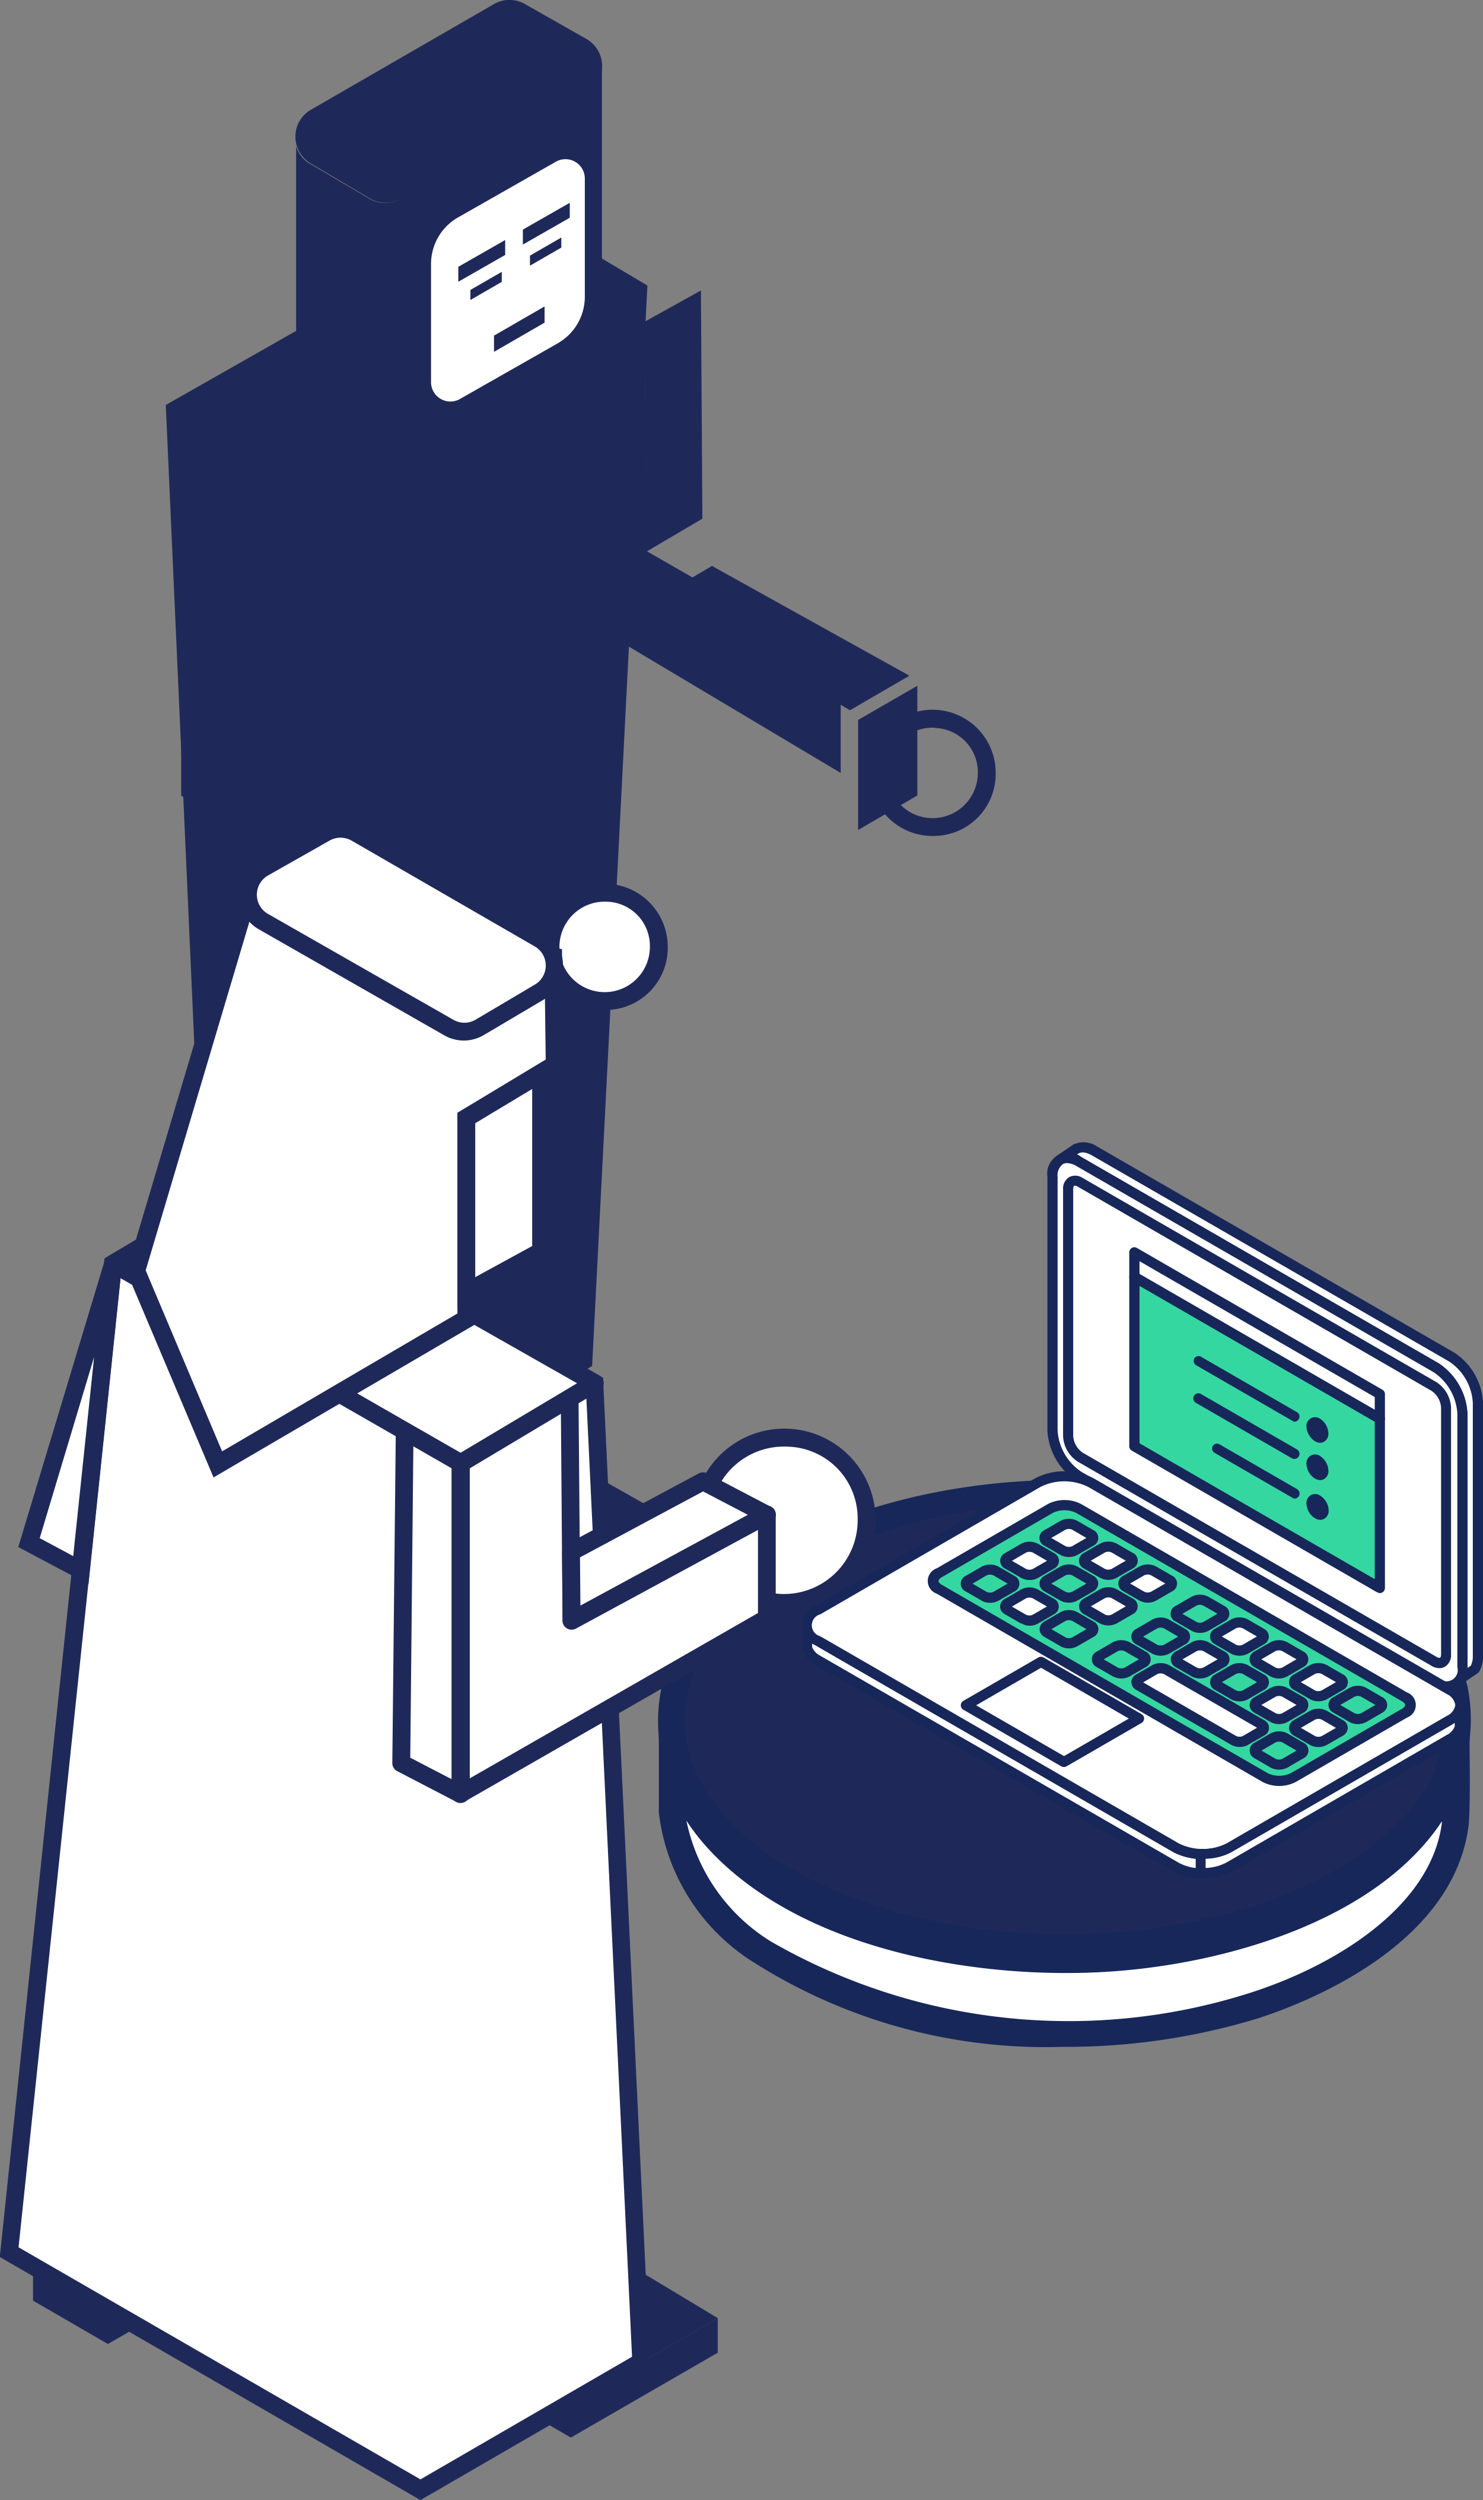 <svg id="Group_45023" data-name="Group 45023" xmlns="http://www.w3.org/2000/svg" width="22.14" height="37.303" viewBox="0 0 22.14 37.303">
  <rect x="0" y="0" width="22.14" height="37.303" fill="#808080" stroke="none"/>
  <g id="Group_37573" data-name="Group 37573" transform="translate(0)">
    <path id="Path_40114" data-name="Path 40114" d="M2390.829,1836.91c-2.807-.936-3.771-3.011-2.149-4.633s5.217-2.178,8.024-1.242,3.771,3.011,2.15,4.634S2393.641,1837.846,2390.829,1836.91Z" transform="translate(-2377.877 -1808.312)" fill="#1f2959" fill-rule="evenodd"/>
    <g id="Group_37542" data-name="Group 37542" transform="translate(9.814 22.08)">
      <path id="Path_40115" data-name="Path 40115" d="M2388.3,1834.24c2.762.92,6.3.378,7.883-1.208a2.126,2.126,0,0,0,.7-2.024c-.237-1-1.254-1.871-2.8-2.384-2.761-.92-6.3-.378-7.887,1.209a2.119,2.119,0,0,0-.7,2.023c.238,1,1.254,1.871,2.8,2.384Zm2.876.716a9.461,9.461,0,0,1-2.964-.459h0c-1.629-.543-2.715-1.484-2.972-2.579a2.408,2.408,0,0,1,.77-2.277c1.652-1.653,5.312-2.225,8.161-1.275,1.634.544,2.716,1.484,2.977,2.579a2.408,2.408,0,0,1-.774,2.278A7.58,7.58,0,0,1,2391.18,1834.957Z" transform="translate(-2385.12 -1827.841)" fill="#17275a" fill-rule="evenodd"/>
      <path id="Path_40116" data-name="Path 40116" d="M2389.894,1833.756a9.555,9.555,0,0,1-2.985-.462c-1.655-.551-2.754-1.509-3.016-2.627a2.466,2.466,0,0,1,.787-2.339c1.668-1.669,5.36-2.249,8.229-1.291,1.653.551,2.754,1.508,3.021,2.627a2.473,2.473,0,0,1-.792,2.341A7.653,7.653,0,0,1,2389.894,1833.756Zm.029-7.05a7.515,7.515,0,0,0-5.148,1.715,2.341,2.341,0,0,0-.751,2.214c.251,1.072,1.319,1.995,2.928,2.531a9.425,9.425,0,0,0,2.943.455,7.519,7.519,0,0,0,5.149-1.713,2.344,2.344,0,0,0,.756-2.216c-.255-1.072-1.323-1.995-2.932-2.531A9.393,9.393,0,0,0,2389.923,1826.706Zm-.019,6.781a9.278,9.278,0,0,1-2.907-.451c-1.562-.52-2.6-1.406-2.839-2.432a2.178,2.178,0,0,1,.713-2.086c1.6-1.6,5.173-2.153,7.956-1.226,1.562.52,2.6,1.406,2.839,2.432a2.189,2.189,0,0,1-.717,2.087A7.369,7.369,0,0,1,2389.9,1833.487Zm.007-6.513a7.223,7.223,0,0,0-4.945,1.639,2.054,2.054,0,0,0-.678,1.961c.232.98,1.235,1.831,2.752,2.336h0c2.739.912,6.244.378,7.815-1.192a2.064,2.064,0,0,0,.682-1.962c-.232-.98-1.235-1.831-2.752-2.336A9.175,9.175,0,0,0,2389.911,1826.974Z" transform="translate(-2383.834 -1826.574)" fill="#17275a"/>
    </g>
    <path id="Path_40117" data-name="Path 40117" d="M2400.046,1900.726c0,.263.015,1.06-.011,1.275-.187,1.422-1.791,2.318-3.022,2.708a9.094,9.094,0,0,1-7.308-.794,2.824,2.824,0,0,1-1.363-2.1v-1.111a2.406,2.406,0,0,0,.724,1.554c1.354,1.428,3.935,1.858,5.816,1.729,1.627-.112,3.811-.711,4.77-2.132A2.219,2.219,0,0,0,2400.046,1900.726Z" transform="translate(-2378.304 -1874.793)" fill="#fff" fill-rule="evenodd"/>
    <g id="Group_37543" data-name="Group 37543" transform="translate(9.837 25.722)">
      <path id="Path_40118" data-name="Path 40118" d="M2385.912,1899.066v.131a2.75,2.75,0,0,0,1.3,1.984,8.985,8.985,0,0,0,7.19.777c1.307-.414,2.761-1.312,2.926-2.6.007-.057.011-.165.015-.294a2.206,2.206,0,0,1-.149.246c-.968,1.434-3.152,2.072-4.873,2.191-1.84.127-4.494-.262-5.925-1.772a3.022,3.022,0,0,1-.489-.666Zm5.7,3.567a8.122,8.122,0,0,1-4.544-1.229,2.992,2.992,0,0,1-1.419-2.2v-1.117a.137.137,0,0,1,.13-.136.131.131,0,0,1,.138.125,2.269,2.269,0,0,0,.684,1.471c1.282,1.349,3.79,1.82,5.714,1.687,1.652-.113,3.748-.717,4.662-2.072a2.061,2.061,0,0,0,.375-1.068.134.134,0,0,1,.142-.125.136.136,0,0,1,.129.136v.218c0,.357.008.9-.015,1.075-.229,1.774-2.444,2.606-3.113,2.82A9.8,9.8,0,0,1,2391.607,1902.632Z" transform="translate(-2385.577 -1897.882)" fill="#17275a" fill-rule="evenodd"/>
      <path id="Path_40119" data-name="Path 40119" d="M2390.326,1901.411a8.132,8.132,0,0,1-4.583-1.241,3.055,3.055,0,0,1-1.448-2.253v-1.12a.2.2,0,0,1,.194-.2.178.178,0,0,1,.135.044.206.206,0,0,1,.073.144,2.209,2.209,0,0,0,.666,1.429c1.268,1.334,3.755,1.8,5.661,1.666,1.639-.112,3.711-.708,4.611-2.043a2,2,0,0,0,.364-1.037.2.2,0,0,1,.2-.185h.006a.2.2,0,0,1,.194.2v.218c.008.588,0,.943-.016,1.083-.234,1.808-2.477,2.657-3.159,2.875A9.8,9.8,0,0,1,2390.326,1901.411Zm-5.821-4.683h0a.071.071,0,0,0-.071.07v1.117a2.927,2.927,0,0,0,1.39,2.146,8,8,0,0,0,4.507,1.217,9.675,9.675,0,0,0,2.864-.413c.663-.211,2.843-1.035,3.066-2.765.017-.132.022-.49.015-1.065v-.219a.069.069,0,0,0-.066-.069h0a.067.067,0,0,0-.069.065,2.117,2.117,0,0,1-.386,1.1c-.927,1.375-3.043,1.987-4.713,2.1-1.936.135-4.47-.341-5.768-1.707a2.333,2.333,0,0,1-.7-1.512.071.071,0,0,0-.025-.051A.054.054,0,0,0,2384.506,1896.727Zm5.817,4.414a7.912,7.912,0,0,1-4.425-1.194,2.812,2.812,0,0,1-1.333-2.036v-.4l.125.237a2.945,2.945,0,0,0,.479.651c1.415,1.494,4.048,1.876,5.872,1.751,1.705-.118,3.867-.747,4.822-2.161a2.15,2.15,0,0,0,.145-.238l.134-.264-.008.3c0,.144-.009.245-.015.3-.169,1.315-1.646,2.233-2.973,2.653A9.555,9.555,0,0,1,2390.322,1901.141Zm-5.614-3.1a2.769,2.769,0,0,0,1.265,1.8,8.911,8.911,0,0,0,7.132.769c1.287-.408,2.719-1.289,2.88-2.541,0-.007,0-.015,0-.023l-.014.021c-.981,1.453-3.187,2.1-4.924,2.219-1.854.129-4.531-.265-5.978-1.793A3.26,3.26,0,0,1,2384.708,1898.038Z" transform="translate(-2384.296 -1896.593)" fill="#17275a"/>
    </g>
    <path id="Path_40120" data-name="Path 40120" d="M2399.235,1515.761l.831-.489-.022-3.405-.834.463Z" transform="translate(-2389.58 -1507.533)" fill="#1f2959"/>
    <path id="Path_40121" data-name="Path 40121" d="M2403.527,1582.222l-.887.515-2.891-1.664.83-.489Z" transform="translate(-2389.95 -1572.14)" fill="#1f2959"/>
    <path id="Path_40122" data-name="Path 40122" d="M2458.082,1615.8l.884-.515v-1.637l-.884.51Z" transform="translate(-2445.271 -1603.416)" fill="#1f2959"/>
    <path id="Path_40123" data-name="Path 40123" d="M2370.332,1508.061v1.646l-4.575-2.727v-1.637l.026-3.324,1.632.958.027,3.424Z" transform="translate(-2357.781 -1498.174)" fill="#1f2959"/>
    <g id="Group_37544" data-name="Group 37544" transform="translate(13.047 10.591)">
      <path id="Path_40124" data-name="Path 40124" d="M2462.354,1622.311a.942.942,0,1,1,.909-.941A.927.927,0,0,1,2462.354,1622.311Zm0-1.615a.675.675,0,1,0,.642.674A.659.659,0,0,0,2462.354,1620.7Z" transform="translate(-2461.445 -1620.429)" fill="#1f2959"/>
    </g>
    <path id="Path_40125" data-name="Path 40125" d="M2306.75,1863.247v.38l-.826.492-1.62-.9v-.38l1.62.9Z" transform="translate(-2299.767 -1839.183)" fill="#1f2959"/>
    <path id="Path_40126" data-name="Path 40126" d="M2305.921,1854.33l.826-.491-1.653-.9-.794.491Z" transform="translate(-2299.764 -1829.812)" fill="#1f2959"/>
    <path id="Path_40127" data-name="Path 40127" d="M2358.418,1834.743v.38l-.823.477-1.615-.932v-.38l1.615.932Z" transform="translate(-2348.632 -1812.173)" fill="#1f2959"/>
    <path id="Path_40128" data-name="Path 40128" d="M2357.583,1826.087l.824-.477-1.647-.932-.792.476Z" transform="translate(-2348.62 -1803.078)" fill="#1f2959"/>
    <path id="Path_40129" data-name="Path 40129" d="M2270.85,1489.6l.694,15.538,1.906.974,3.765-2.174.825-16.121-1.981-1.175Z" transform="translate(-2268.375 -1483.556)" fill="#1f2959"/>
    <path id="Path_40130" data-name="Path 40130" d="M2270.85,1489.6l2,1.194,5.187-2.977-1.981-1.175Z" transform="translate(-2268.375 -1483.556)" fill="#1f2959"/>
    <path id="Path_40131" data-name="Path 40131" d="M2308.966,1563.808l.83-.489-.023-3.405-.834.463Z" transform="translate(-2304.186 -1552.553)" fill="#1f2959"/>
    <path id="Path_40132" data-name="Path 40132" d="M2313.257,1630.269l-.886.515-2.891-1.665.83-.489Z" transform="translate(-2304.627 -1617.589)" fill="#1f2959"/>
    <path id="Path_40133" data-name="Path 40133" d="M2367.813,1663.847l.884-.515v-1.638l-.884.51Z" transform="translate(-2359.878 -1648.865)" fill="#1f2959"/>
    <path id="Path_40134" data-name="Path 40134" d="M2280.063,1556.108v1.646l-4.575-2.727v-1.636l.026-3.325,1.632.959.027,3.424Z" transform="translate(-2272.783 -1543.155)" fill="#1f2959"/>
    <path id="Path_40135" data-name="Path 40135" d="M2375.423,1671.978a.776.776,0,1,1-.776-.808.792.792,0,0,1,.776.808" transform="translate(-2365.586 -1657.847)" fill="#fff"/>
    <g id="Group_37545" data-name="Group 37545" transform="translate(8.15 13.187)">
      <path id="Path_40136" data-name="Path 40136" d="M2372.086,1670.358a.942.942,0,1,1,.91-.941A.927.927,0,0,1,2372.086,1670.358Zm0-1.615a.675.675,0,1,0,.643.674A.659.659,0,0,0,2372.086,1668.743Z" transform="translate(-2371.177 -1668.476)" fill="#1f2959"/>
    </g>
    <path id="Path_40137" data-name="Path 40137" d="M2305.753,1444.8v4.24l-3.265,1.862-1.3-.8,0-4.134a.453.453,0,0,0,.208.263l.886.521a.461.461,0,0,0,.467,0l2.769-1.582a.444.444,0,0,0,.229-.377Z" transform="translate(-2296.767 -1443.787)" fill="#1f2959"/>
    <path id="Path_40138" data-name="Path 40138" d="M2302.492,1427.385l2.77-1.583a.463.463,0,0,0,0-.806l-.918-.521a.461.461,0,0,0-.46,0l-2.737,1.579a.464.464,0,0,0,0,.8l.886.524a.464.464,0,0,0,.466,0" transform="translate(-2296.508 -1424.415)" fill="#1f2959"/>
    <path id="Path_40139" data-name="Path 40139" d="M2341.159,1475.12l-1.459.83a.289.289,0,0,1-.432-.251v-1.759a.8.8,0,0,1,.405-.7l1.459-.83a.289.289,0,0,1,.432.251v1.759a.8.8,0,0,1-.406.7" transform="translate(-2332.833 -1469.997)" fill="#fff"/>
    <line id="Line_1641" data-name="Line 1641" x1="1.25" y2="0.683" transform="translate(6.308 14.453)" fill="#fff"/>
    <g id="Group_37571" data-name="Group 37571" transform="translate(0 12.228)">
      <g id="Group_37546" data-name="Group 37546" transform="translate(7.404 22.359)">
        <path id="Path_40140" data-name="Path 40140" d="M2370.339,2063.77v.517l1.118.647,2.193-1.266v-.517l-2.193,1.266Z" transform="translate(-2370.339 -2063.151)" fill="#1f2959"/>
      </g>
      <g id="Group_37547" data-name="Group 37547" transform="translate(7.404 21.712)">
        <path id="Path_40141" data-name="Path 40141" d="M2371.446,2052.01l-1.119-.647,2.237-1.266,1.075.647Z" transform="translate(-2370.327 -2050.096)" fill="#1f2959"/>
      </g>
      <g id="Group_37548" data-name="Group 37548" transform="translate(0.493 20.964)">
        <path id="Path_40142" data-name="Path 40142" d="M2230.869,2035.627v.516l1.118.647,2.193-1.266v-.516l-2.193,1.266Z" transform="translate(-2230.869 -2035.008)" fill="#1f2959"/>
      </g>
      <g id="Group_37549" data-name="Group 37549" transform="translate(0.492 20.317)">
        <path id="Path_40143" data-name="Path 40143" d="M2231.977,2023.859l-1.119-.646,2.237-1.267,1.075.647Z" transform="translate(-2230.858 -2021.946)" fill="#1f2959"/>
      </g>
      <g id="Group_37550" data-name="Group 37550" transform="translate(0.142 5.45)">
        <path id="Path_40144" data-name="Path 40144" d="M2232.524,1724.906l.7,14.6-3.3,1.91-6.138-3.545,1.548-14.751,1.981-1.175Z" transform="translate(-2223.787 -1721.948)" fill="#fff"/>
      </g>
      <g id="Group_37551" data-name="Group 37551" transform="translate(0 5.295)">
        <path id="Path_40145" data-name="Path 40145" d="M2227.2,1738.608l-6.28-3.627,1.563-14.9,2.105-1.249,5.341,3.032,0,.074.7,14.685Zm-6-3.772,6,3.463,3.159-1.83-.689-14.448-5.078-2.883-1.856,1.1Z" transform="translate(-2220.923 -1718.828)" fill="#1f2959"/>
      </g>
      <g id="Group_37552" data-name="Group 37552" transform="translate(10.58 9.223)">
        <path id="Path_40146" data-name="Path 40146" d="M2434.411,1799.316a1.18,1.18,0,1,0,1.179-1.228,1.2,1.2,0,0,0-1.179,1.228" transform="translate(-2434.411 -1798.088)" fill="#fff"/>
      </g>
      <g id="Group_37553" data-name="Group 37553" transform="translate(10.446 9.09)">
        <path id="Path_40147" data-name="Path 40147" d="M2433.026,1798.113a1.363,1.363,0,1,1,1.313-1.362A1.339,1.339,0,0,1,2433.026,1798.113Zm0-2.456a1.1,1.1,0,1,0,1.045,1.094A1.072,1.072,0,0,0,2433.026,1795.657Z" transform="translate(-2431.713 -1795.39)" fill="#1f2959"/>
      </g>
      <g id="Group_37554" data-name="Group 37554" transform="translate(6.873 8.627)">
        <path id="Path_40148" data-name="Path 40148" d="M2359.618,1787.016l0,4.953,4.576-2.623V1787.8l-2.915,1.579-.026-3.324Z" transform="translate(-2359.615 -1786.058)" fill="#fff"/>
      </g>
      <g id="Group_37555" data-name="Group 37555" transform="translate(6.739 8.494)">
        <path id="Path_40149" data-name="Path 40149" d="M2357.053,1789.542a.133.133,0,0,1-.133-.134l0-4.953a.133.133,0,0,1,.066-.115l1.632-.958a.134.134,0,0,1,.2.114l.025,3.1,2.719-1.473a.133.133,0,0,1,.2.117v1.543a.134.134,0,0,1-.067.116l-4.576,2.623A.134.134,0,0,1,2357.053,1789.542Zm.136-5.01,0,4.646,4.308-2.47v-1.241l-2.718,1.472a.134.134,0,0,1-.2-.116l-.024-3.093Z" transform="translate(-2356.92 -1783.363)" fill="#1f2959"/>
      </g>
      <g id="Group_37556" data-name="Group 37556" transform="translate(5.989 9.123)">
        <path id="Path_40150" data-name="Path 40150" d="M2342.66,1801.481l-.884-.459.052-4.956.835.462Z" transform="translate(-2341.776 -1796.065)" fill="#fff"/>
      </g>
      <g id="Group_37557" data-name="Group 37557" transform="translate(5.855 8.989)">
        <path id="Path_40151" data-name="Path 40151" d="M2340.1,1799.051a.134.134,0,0,1-.062-.015l-.884-.459a.134.134,0,0,1-.072-.12l.052-4.956a.133.133,0,0,1,.2-.116l.835.462a.134.134,0,0,1,.069.117l0,4.953a.133.133,0,0,1-.133.134Zm-.75-.674.616.32,0-4.655-.57-.316Z" transform="translate(-2339.08 -1793.368)" fill="#1f2959"/>
      </g>
      <g id="Group_37558" data-name="Group 37558" transform="translate(8.526 9.874)">
        <path id="Path_40152" data-name="Path 40152" d="M2395.886,1811.724l-.954-.5-1.969,1.055.008,1.022Z" transform="translate(-2392.963 -1811.226)" fill="#fff"/>
      </g>
      <g id="Group_37559" data-name="Group 37559" transform="translate(8.392 9.741)">
        <path id="Path_40153" data-name="Path 40153" d="M2390.408,1810.874a.135.135,0,0,1-.068-.019.134.134,0,0,1-.065-.114l-.008-1.022a.136.136,0,0,1,.071-.119l1.969-1.055a.135.135,0,0,1,.125,0l.955.5a.134.134,0,0,1,0,.236l-2.915,1.579A.132.132,0,0,1,2390.408,1810.874Zm.126-1.076.006.719,2.5-1.354-.669-.349Z" transform="translate(-2390.267 -1808.53)" fill="#1f2959"/>
      </g>
      <g id="Group_37560" data-name="Group 37560" transform="translate(1.69 5.45)">
        <path id="Path_40154" data-name="Path 40154" d="M2262.208,1724.906l-2,1.194-5.187-2.977,1.981-1.175Z" transform="translate(-2255.018 -1721.948)" fill="#fff"/>
      </g>
      <g id="Group_37561" data-name="Group 37561" transform="translate(1.556 5.317)">
        <path id="Path_40155" data-name="Path 40155" d="M2257.641,1723.676a.134.134,0,0,1-.067-.018l-5.187-2.977a.134.134,0,0,1,0-.231l1.981-1.175a.135.135,0,0,1,.134,0l5.209,2.958a.134.134,0,0,1,0,.231l-2,1.195A.135.135,0,0,1,2257.641,1723.676Zm-4.922-3.113,4.921,2.824,1.739-1.037-4.942-2.806Z" transform="translate(-2252.32 -1719.256)" fill="#1f2959"/>
      </g>
      <g id="Group_37562" data-name="Group 37562" transform="translate(2.032 1.137)">
        <path id="Path_40156" data-name="Path 40156" d="M2263.6,1634.916l-1.667,5.6,1.219,2.889,3.71-2.173v-2.995l1.319-.8-.02-1.616Z" transform="translate(-2261.933 -1634.916)" fill="#fff"/>
      </g>
      <g id="Group_37563" data-name="Group 37563" transform="translate(1.891 0.982)">
        <path id="Path_40157" data-name="Path 40157" d="M2260.372,1640.623l-1.3-3.073,1.715-5.761,4.787.952.022,1.8-1.32.8v3Zm-1.013-3.089,1.141,2.7,3.513-2.057v-2.994l1.318-.794-.018-1.432-4.335-.863Z" transform="translate(-2259.075 -1631.789)" fill="#1f2959"/>
      </g>
      <g id="Group_37564" data-name="Group 37564" transform="translate(3.698 0.133)">
        <path id="Path_40158" data-name="Path 40158" d="M2298.549,1617.63l-2.77-1.582a.464.464,0,0,1,0-.806l.918-.521a.462.462,0,0,1,.461,0l2.737,1.58a.463.463,0,0,1,0,.8l-.886.524a.464.464,0,0,1-.466,0" transform="translate(-2295.545 -1614.66)" fill="#fff"/>
      </g>
      <g id="Group_37565" data-name="Group 37565" transform="translate(3.564)">
        <path id="Path_40159" data-name="Path 40159" d="M2296.214,1615.268a.6.6,0,0,1-.3-.079l-2.77-1.583a.6.6,0,0,1,0-1.038l.918-.521a.6.6,0,0,1,.593,0l2.737,1.58a.6.6,0,0,1,.006,1.031l-.886.524A.6.6,0,0,1,2296.214,1615.268Zm-.164-.311a.33.33,0,0,0,.332,0l.886-.524a.33.33,0,0,0,0-.569l-2.737-1.58a.332.332,0,0,0-.328,0l-.919.521a.33.33,0,0,0,0,.573Z" transform="translate(-2292.847 -1611.97)" fill="#1f2959"/>
      </g>
      <g id="Group_37566" data-name="Group 37566" transform="translate(6.962 3.783)">
        <path id="Path_40160" data-name="Path 40160" d="M2362.521,1688.3v2.661l-1.117.61v-2.6Z" transform="translate(-2361.404 -1688.302)" fill="#fff"/>
      </g>
      <g id="Group_37567" data-name="Group 37567" transform="translate(6.828 3.546)">
        <path id="Path_40161" data-name="Path 40161" d="M2358.707,1687.258v-2.9l1.385-.834v2.977Zm.267-2.747v2.3l.85-.464V1684Z" transform="translate(-2358.707 -1683.526)" fill="#1f2959"/>
      </g>
      <g id="Group_37568" data-name="Group 37568" transform="translate(6.898 6.253)">
        <rect id="Rectangle_7684" data-name="Rectangle 7684" width="1.424" height="0.267" transform="translate(0 0.683) rotate(-28.65)" fill="#1f2959"/>
      </g>
      <g id="Group_37569" data-name="Group 37569" transform="translate(0.433 6.625)">
        <path id="Path_40162" data-name="Path 40162" d="M2230.921,1745.666l-1.256,4.163.776.412Z" transform="translate(-2229.665 -1745.666)" fill="#fff"/>
      </g>
      <g id="Group_37570" data-name="Group 37570" transform="translate(0.273 6.587)">
        <path id="Path_40163" data-name="Path 40163" d="M2227.49,1749.713l-1.048-.556,1.288-4.268.261.052Zm-.728-.689.5.268.312-2.971Z" transform="translate(-2226.442 -1744.889)" fill="#1f2959"/>
      </g>
    </g>
    <path id="Path_40164" data-name="Path 40164" d="M2357.517,1517.346v-.242l.755-.436v.242Z" transform="translate(-2350.142 -1512.096)" fill="#1f2959"/>
    <g id="Group_37572" data-name="Group 37572" transform="translate(6.842 3.024)">
      <path id="Path_40165" data-name="Path 40165" d="M2347.147,1497.253v-.223l.7-.4v.223Z" transform="translate(-2347.147 -1496.073)" fill="#1f2959"/>
      <path id="Path_40166" data-name="Path 40166" d="M2366.609,1486.056v-.223l.7-.4v.223Z" transform="translate(-2365.645 -1485.431)" fill="#1f2959"/>
      <path id="Path_40167" data-name="Path 40167" d="M2350.816,1506.679v-.15l.468-.27v.15Z" transform="translate(-2350.635 -1505.227)" fill="#1f2959"/>
      <path id="Path_40168" data-name="Path 40168" d="M2368.731,1496.351v-.15l.468-.27v.15Z" transform="translate(-2367.661 -1495.411)" fill="#1f2959"/>
    </g>
  </g>
  <g id="Group_37574" data-name="Group 37574" transform="translate(11.967 17.042)">
    <path id="Path_40169" data-name="Path 40169" d="M2511.066,1739.446l.235-.16a.356.356,0,0,0,.047-.19v-3.783a.872.872,0,0,0-.4-.685l-5.329-3.074a.281.281,0,0,0-.279-.027l-.234.159a.284.284,0,0,1,.28.027l5.329,3.074a.875.875,0,0,1,.4.685v3.783A.346.346,0,0,1,2511.066,1739.446Z" transform="translate(-2501.252 -1731.426)" fill="#fff" fill-rule="evenodd"/>
    <path id="Path_40170" data-name="Path 40170" d="M2509.779,1737.779a.285.285,0,0,0,.03-.137l0-3.781a.792.792,0,0,0-.356-.62l-5.329-3.073c-.089-.049-.149-.056-.2-.031l-.033.022a.534.534,0,0,1,.074.035l5.331,3.075a.956.956,0,0,1,.432.75l0,3.785a.063.063,0,0,0,0,.012l.053-.036Zm-.228.267a.076.076,0,0,1-.013-.094.28.28,0,0,0,.037-.151l0-3.781a.791.791,0,0,0-.358-.621l-5.327-3.073a.206.206,0,0,0-.207-.027.076.076,0,0,1-.079-.13l.241-.164a.361.361,0,0,1,.353.028l5.331,3.075a.947.947,0,0,1,.432.75v3.785a.432.432,0,0,1-.058.227.073.073,0,0,1-.023.024l-.234.159a.074.074,0,0,1-.1-.008Z" transform="translate(-2499.788 -1729.97)" fill="#17275a" fill-rule="evenodd"/>
    <path id="Path_40171" data-name="Path 40171" d="M2508.492,1737.848l-5.329-3.074c-.217-.126-.4-.022-.4.228v3.784a.878.878,0,0,0,.4.685l5.329,3.074c.217.125.4.022.4-.229v-3.783A.876.876,0,0,0,2508.492,1737.848Z" transform="translate(-2499.027 -1734.485)" fill="#fff" fill-rule="evenodd"/>
    <path id="Path_40172" data-name="Path 40172" d="M2507.024,1736.384h0Zm-5.5-3.051a.127.127,0,0,0-.065.016.21.21,0,0,0-.078.189v3.784a.8.8,0,0,0,.358.619l5.329,3.075a.168.168,0,0,0,.281-.163l0-3.783a.8.8,0,0,0-.358-.619h0l-5.329-3.074a.283.283,0,0,0-.137-.043Zm5.468,7.814-5.329-3.074a.948.948,0,0,1-.434-.751l0-3.784a.316.316,0,0,1,.51-.294l5.329,3.074a.96.96,0,0,1,.433.751l0,3.783a.351.351,0,0,1-.154.322.282.282,0,0,1-.142.037A.434.434,0,0,1,2506.987,1741.146Z" transform="translate(-2497.559 -1733.021)" fill="#17275a" fill-rule="evenodd"/>
    <path id="Path_40173" data-name="Path 40173" d="M2513.042,1744.651l-1.4-.81-3.878-2.237c-.1-.058-.181-.011-.181.1v3.683a.4.4,0,0,0,.181.314l4.376,2.524.906.523c.1.057.181.011.181-.1v-3.683A.4.4,0,0,0,2513.042,1744.651Z" transform="translate(-2503.601 -1741.004)" fill="#fff" fill-rule="evenodd"/>
    <path id="Path_40174" data-name="Path 40174" d="M2511.577,1743.2h0Zm-5.362-2.995a.017.017,0,0,0-.01,0c-.007,0-.015.022-.015.051l0,3.683a.328.328,0,0,0,.142.248l5.283,3.047c.025.015.044.016.052.012s.015-.021.015-.051v-3.683a.328.328,0,0,0-.143-.248h0l-5.282-3.047a.091.091,0,0,0-.042-.014Zm5.326,7.163-5.282-3.047a.479.479,0,0,1-.22-.38v-3.683a.2.2,0,0,1,.091-.183.2.2,0,0,1,.2.012l5.282,3.047a.479.479,0,0,1,.219.38v3.683a.2.2,0,0,1-.091.183.165.165,0,0,1-.085.022A.245.245,0,0,1,2511.541,1747.369Z" transform="translate(-2502.135 -1739.554)" fill="#17275a" fill-rule="evenodd"/>
    <path id="Path_40175" data-name="Path 40175" d="M2531.22,1772.614l-3.664-2.115v2.525l3.664,2.115Z" transform="translate(-2522.587 -1768.491)" fill="#35d7a1" fill-rule="evenodd"/>
    <path id="Path_40176" data-name="Path 40176" d="M2529.675,1771.2l-3.512-2.027v2.349l3.512,2.027V1771.2Zm.038,2.547-3.664-2.115a.075.075,0,0,1-.039-.066v-2.525a.076.076,0,0,1,.114-.066l3.664,2.115a.076.076,0,0,1,.039.066v2.525a.076.076,0,0,1-.039.066.072.072,0,0,1-.038.01A.073.073,0,0,1,2529.713,1773.744Z" transform="translate(-2521.118 -1767.029)" fill="#17275a" fill-rule="evenodd"/>
    <path id="Path_40177" data-name="Path 40177" d="M2531.22,1765.634l-3.664-2.115v-.364l3.664,2.115Z" transform="translate(-2522.587 -1761.51)" fill="#fff" fill-rule="evenodd"/>
    <path id="Path_40178" data-name="Path 40178" d="M2529.675,1763.848l-3.512-2.027v.189l3.512,2.027v-.189Zm.038.386-3.664-2.115a.077.077,0,0,1-.039-.066v-.364a.076.076,0,0,1,.114-.066l3.664,2.115a.076.076,0,0,1,.039.066v.364a.074.074,0,0,1-.039.065.072.072,0,0,1-.038.01A.073.073,0,0,1,2529.713,1764.234Z" transform="translate(-2521.118 -1760.045)" fill="#17275a" fill-rule="evenodd"/>
    <path id="Path_40179" data-name="Path 40179" d="M2581.025,1814.271h0c-.05-.029-.09-.005-.09.052h0a.2.2,0,0,0,.09.155h0c.049.029.09.006.09-.052h0A.2.2,0,0,0,2581.025,1814.271Z" transform="translate(-2573.321 -1810.081)" fill="#fff" fill-rule="evenodd"/>
    <path id="Path_40180" data-name="Path 40180" d="M2579.556,1812.817h0Zm-.039.273a.275.275,0,0,1-.128-.221.13.13,0,0,1,.2-.117.273.273,0,0,1,.128.221.137.137,0,0,1-.064.124.124.124,0,0,1-.061.016A.158.158,0,0,1,2579.518,1813.091Z" transform="translate(-2571.852 -1808.628)" fill="#17275a" fill-rule="evenodd"/>
    <path id="Path_40181" data-name="Path 40181" d="M2581.025,1825.52h0c-.05-.029-.09-.006-.09.051h0a.2.2,0,0,0,.09.156h0c.049.029.09.005.09-.052h0A.2.2,0,0,0,2581.025,1825.52Z" transform="translate(-2573.321 -1820.772)" fill="#fff" fill-rule="evenodd"/>
    <path id="Path_40182" data-name="Path 40182" d="M2579.556,1824.061h0Zm-.039.273a.274.274,0,0,1-.128-.222.13.13,0,0,1,.2-.118.274.274,0,0,1,.128.221.137.137,0,0,1-.064.125.121.121,0,0,1-.061.016A.152.152,0,0,1,2579.518,1824.333Z" transform="translate(-2571.852 -1819.314)" fill="#17275a" fill-rule="evenodd"/>
    <path id="Path_40183" data-name="Path 40183" d="M2581.025,1837.472h0c-.05-.028-.09-.006-.09.051h0a.2.2,0,0,0,.09.156h0c.049.028.09.005.09-.051h0A.2.2,0,0,0,2581.025,1837.472Z" transform="translate(-2573.321 -1832.133)" fill="#fff" fill-rule="evenodd"/>
    <path id="Path_40184" data-name="Path 40184" d="M2579.556,1836.009h0Zm-.039.273a.275.275,0,0,1-.128-.222.138.138,0,0,1,.065-.124.136.136,0,0,1,.139.007.273.273,0,0,1,.128.222.136.136,0,0,1-.064.123.124.124,0,0,1-.061.017A.158.158,0,0,1,2579.518,1836.282Z" transform="translate(-2571.852 -1830.67)" fill="#17275a" fill-rule="evenodd"/>
    <path id="Path_40185" data-name="Path 40185" d="M2428.947,1876.38v.289a.311.311,0,0,0,.158.183l5.351,3.09a.8.8,0,0,0,.37.093.819.819,0,0,0,.424-.094l3.286-1.9a.314.314,0,0,0,.158-.183v-.289a.314.314,0,0,1-.158.183l-3.286,1.9a.821.821,0,0,1-.424.094.8.8,0,0,1-.37-.094l-5.351-3.09A.312.312,0,0,1,2428.947,1876.38Z" transform="translate(-2428.865 -1869.124)" fill="#fff" fill-rule="evenodd"/>
    <path id="Path_40186" data-name="Path 40186" d="M2437.147,1876.382v-.058l-.043.029-3.287,1.9a.878.878,0,0,1-.464.1.887.887,0,0,1-.405-.1l-5.352-3.091-.042-.027v.057a.245.245,0,0,0,.12.129l5.35,3.088a.715.715,0,0,0,.334.085.749.749,0,0,0,.385-.084l3.284-1.9a.239.239,0,0,0,.121-.129Zm-3.793,2.265a.875.875,0,0,1-.405-.1l-5.352-3.091a.388.388,0,0,1-.192-.226.07.07,0,0,1,0-.022v-.289a.077.077,0,0,1,.065-.076.078.078,0,0,1,.084.055.235.235,0,0,0,.123.138l5.35,3.089a.712.712,0,0,0,.334.084.72.72,0,0,0,.385-.084l3.284-1.9a.237.237,0,0,0,.125-.139.077.077,0,0,1,.083-.054.076.076,0,0,1,.066.075v.289a.072.072,0,0,1,0,.021.391.391,0,0,1-.192.228l-3.287,1.9a.886.886,0,0,1-.445.1Z" transform="translate(-2427.396 -1867.659)" fill="#17275a" fill-rule="evenodd"/>
    <path id="Path_40187" data-name="Path 40187" d="M2438.422,1833.724l-5.351-3.089a.879.879,0,0,0-.793,0l-3.285,1.9a.243.243,0,0,0,0,.459l5.351,3.09a.882.882,0,0,0,.794,0l3.285-1.9A.243.243,0,0,0,2438.422,1833.724Z" transform="translate(-2428.752 -1825.556)" fill="#fff" fill-rule="evenodd"/>
    <path id="Path_40188" data-name="Path 40188" d="M2436.953,1832.28h0Zm-.038.066h0l-5.351-3.089a.8.8,0,0,0-.717,0l-3.285,1.9a.169.169,0,0,0,0,.327l5.351,3.09a.808.808,0,0,0,.718,0l3.285-1.9a.209.209,0,0,0,.126-.163.213.213,0,0,0-.126-.164Zm-4.079,2.36-5.35-3.09a.316.316,0,0,1,0-.59l3.285-1.9a.961.961,0,0,1,.87,0l5.351,3.089a.318.318,0,0,1,0,.591l-3.286,1.9a.963.963,0,0,1-.87,0Z" transform="translate(-2427.283 -1824.112)" fill="#17275a" fill-rule="evenodd"/>
    <path id="Path_40189" data-name="Path 40189" d="M2478.271,1887.956l-1.463-.845,1.121-.648,1.463.845Z" transform="translate(-2474.353 -1878.707)" fill="#fff" fill-rule="evenodd"/>
    <path id="Path_40190" data-name="Path 40190" d="M2477.782,1885.843l-1.311-.758-.969.56,1.312.758.968-.56Zm-1.007.714-1.464-.846a.078.078,0,0,1-.038-.066.077.077,0,0,1,.038-.066l1.121-.648a.078.078,0,0,1,.076,0l1.464.846a.076.076,0,0,1,0,.131l-1.121.648a.072.072,0,0,1-.038.01A.076.076,0,0,1,2476.775,1886.557Z" transform="translate(-2472.896 -1877.243)" fill="#17275a" fill-rule="evenodd"/>
    <path id="Path_40191" data-name="Path 40191" d="M2474.019,1842.107l-4.864-2.81a.471.471,0,0,0-.424,0l-1.658.959a.129.129,0,0,0,0,.245l4.863,2.81a.467.467,0,0,0,.424,0l1.658-.958A.13.13,0,0,0,2474.019,1842.107Z" transform="translate(-2465.018 -1833.832)" fill="#35d7a1" fill-rule="evenodd"/>
    <path id="Path_40192" data-name="Path 40192" d="M2472.554,1840.649l-.038.066-4.864-2.81a.4.4,0,0,0-.347,0l-1.658.96c-.03.017-.049.039-.049.056s.019.039.049.057l4.864,2.81a.4.4,0,0,0,.347,0l1.658-.959c.031-.018.049-.04.049-.057s-.019-.039-.049-.057l.038-.066Zm-2.119,1.27-4.864-2.809a.2.2,0,0,1,0-.377l1.658-.959a.545.545,0,0,1,.5,0l4.863,2.81a.2.2,0,0,1,0,.376l-1.658.959a.544.544,0,0,1-.5,0Z" transform="translate(-2463.554 -1832.374)" fill="#17275a" fill-rule="evenodd"/>
    <path id="Path_40193" data-name="Path 40193" d="M2552.592,1888.485l-.239-.138a.192.192,0,0,0-.175,0l-.24.138a.053.053,0,0,0,0,.1l.24.138a.19.19,0,0,0,.174,0l.239-.138A.053.053,0,0,0,2552.592,1888.485Z" transform="translate(-2545.727 -1880.478)" fill="#35d7a1" fill-rule="evenodd"/>
    <path id="Path_40194" data-name="Path 40194" d="M2551.069,1887.073l-.213-.123a.12.12,0,0,0-.1,0l-.212.123.212.123a.121.121,0,0,0,.1,0l.213-.123Zm-.387.255-.24-.138a.129.129,0,0,1,0-.233l.239-.138a.268.268,0,0,1,.25,0l.24.138h0a.128.128,0,0,1,0,.233l-.239.139a.269.269,0,0,1-.251,0Z" transform="translate(-2544.269 -1879.016)" fill="#17275a" fill-rule="evenodd"/>
    <path id="Path_40195" data-name="Path 40195" d="M2576.125,1902.072l.239.138a.054.054,0,0,1,0,.1l-.239.138a.193.193,0,0,1-.175,0l-.239-.138a.053.053,0,0,1,0-.1l.239-.138A.194.194,0,0,1,2576.125,1902.072Z" transform="translate(-2568.321 -1893.523)" fill="#fff" fill-rule="evenodd"/>
    <path id="Path_40196" data-name="Path 40196" d="M2574.833,1900.8l-.212-.123a.121.121,0,0,0-.1,0l-.212.123.212.122a.117.117,0,0,0,.1,0l.212-.122Zm-.387.255-.239-.138a.135.135,0,0,1-.075-.117.137.137,0,0,1,.074-.117l.239-.138a.269.269,0,0,1,.251,0h0l.239.138a.136.136,0,0,1,.074.117.137.137,0,0,1-.074.117l-.239.138a.268.268,0,0,1-.251,0Z" transform="translate(-2566.855 -1892.061)" fill="#17275a" fill-rule="evenodd"/>
    <path id="Path_40197" data-name="Path 40197" d="M2564.251,1908.937l.239.138a.054.054,0,0,1,0,.1l-.239.138a.192.192,0,0,1-.174,0l-.239-.137a.053.053,0,0,1,0-.1l.239-.139A.2.2,0,0,1,2564.251,1908.937Z" transform="translate(-2557.036 -1900.048)" fill="#35d7a1" fill-rule="evenodd"/>
    <path id="Path_40198" data-name="Path 40198" d="M2562.964,1907.668l-.212-.122a.121.121,0,0,0-.1,0l-.211.123.211.123a.119.119,0,0,0,.1,0l.212-.123Zm-.386.255-.24-.139a.129.129,0,0,1,0-.233l.239-.139a.273.273,0,0,1,.251,0h0l.239.139a.128.128,0,0,1,0,.233l-.239.139a.274.274,0,0,1-.251,0Z" transform="translate(-2555.575 -1898.591)" fill="#17275a" fill-rule="evenodd"/>
    <path id="Path_40199" data-name="Path 40199" d="M2575.936,1888.714l-.239-.138c-.049-.027-.049-.073,0-.1l.239-.138a.19.19,0,0,1,.174,0l.239.138a.053.053,0,0,1,0,.1l-.238.138A.191.191,0,0,1,2575.936,1888.714Z" transform="translate(-2568.307 -1880.469)" fill="#fff" fill-rule="evenodd"/>
    <path id="Path_40200" data-name="Path 40200" d="M2574.822,1887.07l-.212-.122a.121.121,0,0,0-.1,0l-.212.123.212.123a.119.119,0,0,0,.1,0l.212-.123Zm-.348.189h0Zm-.038.066h0l-.239-.138a.128.128,0,0,1,0-.233l.239-.138a.271.271,0,0,1,.251,0l.24.139a.129.129,0,0,1,0,.233l-.24.138a.275.275,0,0,1-.251,0Z" transform="translate(-2566.845 -1879.014)" fill="#17275a" fill-rule="evenodd"/>
    <path id="Path_40201" data-name="Path 40201" d="M2564.052,1881.854l-.239-.138a.053.053,0,0,1,0-.1l.239-.139a.2.2,0,0,1,.175,0l.239.139c.049.027.049.072,0,.1l-.239.139A.194.194,0,0,1,2564.052,1881.854Z" transform="translate(-2557.012 -1873.948)" fill="#fff" fill-rule="evenodd"/>
    <path id="Path_40202" data-name="Path 40202" d="M2562.939,1880.209l-.212-.123a.122.122,0,0,0-.1,0l-.212.123.212.123a.121.121,0,0,0,.1,0l.212-.123Zm-.349.189h0Zm-.039.066h0l-.239-.139a.135.135,0,0,1-.074-.116.137.137,0,0,1,.073-.117l.24-.138a.27.27,0,0,1,.251,0l.239.138a.128.128,0,0,1,0,.233l-.239.139a.268.268,0,0,1-.251,0Z" transform="translate(-2555.551 -1872.493)" fill="#17275a" fill-rule="evenodd"/>
    <path id="Path_40203" data-name="Path 40203" d="M2587.583,1895.437l.239.138a.194.194,0,0,0,.175,0l.239-.139a.053.053,0,0,0,0-.1l-.24-.139a.193.193,0,0,0-.174,0l-.239.139A.053.053,0,0,0,2587.583,1895.437Z" transform="translate(-2579.605 -1886.989)" fill="#35d7a1" fill-rule="evenodd"/>
    <path id="Path_40204" data-name="Path 40204" d="M2586.721,1893.935l-.212-.122a.117.117,0,0,0-.1,0l-.212.123.212.123a.119.119,0,0,0,.1,0l.212-.123Zm-.387.255-.239-.139a.128.128,0,0,1,0-.232l.239-.138a.269.269,0,0,1,.251,0l.239.138a.135.135,0,0,1,.074.116.137.137,0,0,1-.074.117l-.239.139a.27.27,0,0,1-.251,0Z" transform="translate(-2578.155 -1885.539)" fill="#17275a" fill-rule="evenodd"/>
    <path id="Path_40205" data-name="Path 40205" d="M2564.478,1895.347l-.239-.138a.192.192,0,0,0-.175,0l-.239.138a.054.054,0,0,0,0,.1l.24.138a.192.192,0,0,0,.174,0l.239-.138A.054.054,0,0,0,2564.478,1895.347Z" transform="translate(-2557.024 -1887)" fill="#fff" fill-rule="evenodd"/>
    <path id="Path_40206" data-name="Path 40206" d="M2562.954,1893.939l-.212-.123a.118.118,0,0,0-.1,0l-.213.123.213.123a.119.119,0,0,0,.1,0l.212-.123Zm-.387.255-.24-.138a.137.137,0,0,1-.074-.117.134.134,0,0,1,.074-.116l.24-.139a.27.27,0,0,1,.25,0l.24.138h0a.129.129,0,0,1,0,.233l-.239.139a.269.269,0,0,1-.251,0Z" transform="translate(-2555.565 -1885.542)" fill="#17275a" fill-rule="evenodd"/>
    <path id="Path_40207" data-name="Path 40207" d="M2528.827,1874.758l-.239-.138a.193.193,0,0,0-.175,0l-.239.139a.053.053,0,0,0,0,.1l.239.138a.192.192,0,0,0,.175,0l.239-.138A.054.054,0,0,0,2528.827,1874.758Z" transform="translate(-2523.14 -1867.432)" fill="#35d7a1" fill-rule="evenodd"/>
    <path id="Path_40208" data-name="Path 40208" d="M2527.366,1873.294h0Zm-.065.051-.212-.123a.12.12,0,0,0-.1,0l-.211.123.211.122a.12.12,0,0,0,.1,0l.212-.122Zm-.386.255-.239-.138a.128.128,0,0,1,0-.232l.238-.139a.269.269,0,0,1,.251,0l.24.138a.129.129,0,0,1,0,.233l-.239.138a.268.268,0,0,1-.25,0Z" transform="translate(-2521.679 -1865.968)" fill="#17275a" fill-rule="evenodd"/>
    <path id="Path_40209" data-name="Path 40209" d="M2516.946,1881.622l-.239-.139a.194.194,0,0,0-.175,0l-.238.139a.053.053,0,0,0,0,.1l.239.138a.191.191,0,0,0,.175,0l.239-.138A.053.053,0,0,0,2516.946,1881.622Z" transform="translate(-2511.848 -1873.955)" fill="#35d7a1" fill-rule="evenodd"/>
    <path id="Path_40210" data-name="Path 40210" d="M2515.482,1880.167h0Zm-.064.05-.212-.122a.122.122,0,0,0-.1,0l-.212.123.213.123a.119.119,0,0,0,.1,0l.212-.123Zm-.387.255-.239-.138a.128.128,0,0,1,0-.233l.238-.139a.274.274,0,0,1,.252,0l.239.139a.128.128,0,0,1,0,.233l-.238.138a.269.269,0,0,1-.251,0Z" transform="translate(-2510.384 -1872.501)" fill="#17275a" fill-rule="evenodd"/>
    <path id="Path_40211" data-name="Path 40211" d="M2552.167,1875l-.24-.138a.053.053,0,0,1,0-.1l.239-.138a.193.193,0,0,1,.175,0l.24.137a.054.054,0,0,1,0,.1l-.24.138A.191.191,0,0,1,2552.167,1875Z" transform="translate(-2545.716 -1867.432)" fill="#fff" fill-rule="evenodd"/>
    <path id="Path_40212" data-name="Path 40212" d="M2551.055,1873.342l-.213-.123a.123.123,0,0,0-.1,0l-.212.123.212.122h0a.118.118,0,0,0,.1,0l.213-.123Zm-.387.255-.239-.139a.128.128,0,0,1,0-.233l.239-.138a.272.272,0,0,1,.251,0l.239.139a.134.134,0,0,1,.074.116.136.136,0,0,1-.074.117l-.239.139a.271.271,0,0,1-.251,0Z" transform="translate(-2544.256 -1865.966)" fill="#17275a" fill-rule="evenodd"/>
    <path id="Path_40213" data-name="Path 40213" d="M2540.282,1868.134l-.239-.138a.054.054,0,0,1,0-.1l.239-.138a.193.193,0,0,1,.175,0l.239.138a.053.053,0,0,1,0,.1l-.239.138A.193.193,0,0,1,2540.282,1868.134Z" transform="translate(-2534.421 -1860.909)" fill="#35d7a1" fill-rule="evenodd"/>
    <path id="Path_40214" data-name="Path 40214" d="M2539.173,1866.481l-.212-.122a.12.12,0,0,0-.1,0l-.212.123.212.122a.12.12,0,0,0,.1,0l.212-.123Zm-.348.189h0Zm-.038.066h0l-.24-.139a.128.128,0,0,1,0-.232l.239-.138a.27.27,0,0,1,.251,0l.239.138a.128.128,0,0,1,0,.232l-.239.139a.268.268,0,0,1-.25,0Z" transform="translate(-2532.964 -1859.445)" fill="#17275a" fill-rule="evenodd"/>
    <path id="Path_40215" data-name="Path 40215" d="M2540.71,1881.621l-.239-.138a.193.193,0,0,0-.175,0l-.239.138a.054.054,0,0,0,0,.1l.239.138a.2.2,0,0,0,.175,0l.239-.138A.054.054,0,0,0,2540.71,1881.621Z" transform="translate(-2534.434 -1873.955)" fill="#fff" fill-rule="evenodd"/>
    <path id="Path_40216" data-name="Path 40216" d="M2539.25,1880.159h0Zm-.065.05-.212-.122a.119.119,0,0,0-.1,0l-.212.122.212.123a.124.124,0,0,0,.1,0l.212-.123Zm-.387.255-.239-.138a.137.137,0,0,1-.074-.117.135.135,0,0,1,.074-.116l.239-.139a.27.27,0,0,1,.251,0l.239.138a.128.128,0,0,1,0,.233l-.239.139a.268.268,0,0,1-.251,0Z" transform="translate(-2532.974 -1872.493)" fill="#17275a" fill-rule="evenodd"/>
    <path id="Path_40217" data-name="Path 40217" d="M2530.016,1889.166l-1.417-.819a.194.194,0,0,0-.175,0l-.239.139a.054.054,0,0,0,0,.1l1.417.818a.2.2,0,0,0,.175,0l.239-.139A.053.053,0,0,0,2530.016,1889.166Z" transform="translate(-2523.15 -1880.478)" fill="#fff" fill-rule="evenodd"/>
    <path id="Path_40218" data-name="Path 40218" d="M2528.479,1887.758l-1.39-.8a.119.119,0,0,0-.1,0l-.211.123,1.389.8a.117.117,0,0,0,.1,0l.212-.123Zm-.386.255-1.417-.819a.135.135,0,0,1-.074-.116.136.136,0,0,1,.074-.116l.239-.138a.267.267,0,0,1,.25,0l1.417.819h0a.128.128,0,0,1,0,.233l-.239.138a.259.259,0,0,1-.125.031A.261.261,0,0,1,2528.093,1888.013Z" transform="translate(-2521.679 -1879.021)" fill="#17275a" fill-rule="evenodd"/>
    <path id="Path_40219" data-name="Path 40219" d="M2489.319,1851.928l-.239-.138a.2.2,0,0,0-.175,0l-.239.139a.054.054,0,0,0,0,.1l.238.138a.2.2,0,0,0,.175,0l.239-.138A.054.054,0,0,0,2489.319,1851.928Z" transform="translate(-2485.59 -1845.733)" fill="#fff" fill-rule="evenodd"/>
    <path id="Path_40220" data-name="Path 40220" d="M2487.858,1850.464h0Zm-.065.051-.212-.123a.123.123,0,0,0-.1,0l-.211.123.211.122a.118.118,0,0,0,.1,0l.212-.122Zm-.387.254-.238-.137a.129.129,0,0,1,0-.233l.239-.138a.267.267,0,0,1,.251,0l.24.138a.138.138,0,0,1,.074.117.135.135,0,0,1-.074.116l-.239.138a.248.248,0,0,1-.125.032A.251.251,0,0,1,2487.406,1850.769Z" transform="translate(-2484.129 -1844.269)" fill="#17275a" fill-rule="evenodd"/>
    <path id="Path_40221" data-name="Path 40221" d="M2477.438,1858.794l-.239-.138a.194.194,0,0,0-.175,0l-.239.139a.053.053,0,0,0,0,.1l.24.139a.193.193,0,0,0,.174,0l.239-.138A.053.053,0,0,0,2477.438,1858.794Z" transform="translate(-2474.298 -1852.259)" fill="#35d7a1" fill-rule="evenodd"/>
    <path id="Path_40222" data-name="Path 40222" d="M2475.988,1857.34h0Zm-.065.051-.212-.123a.124.124,0,0,0-.1,0l-.211.124.211.123a.122.122,0,0,0,.1,0l.212-.123Zm-.386.255-.239-.138a.128.128,0,0,1,0-.232l.239-.138a.27.27,0,0,1,.251,0l.238.138a.129.129,0,0,1,0,.233l-.239.138a.269.269,0,0,1-.251,0Z" transform="translate(-2472.848 -1850.805)" fill="#17275a" fill-rule="evenodd"/>
    <path id="Path_40223" data-name="Path 40223" d="M2500.777,1845.295l-.24-.139a.054.054,0,0,1,0-.1l.24-.138a.19.19,0,0,1,.174,0l.239.138a.053.053,0,0,1,0,.1l-.239.139A.2.2,0,0,1,2500.777,1845.295Z" transform="translate(-2496.873 -1839.2)" fill="#fff" fill-rule="evenodd"/>
    <path id="Path_40224" data-name="Path 40224" d="M2499.662,1843.644l-.212-.123a.118.118,0,0,0-.1,0l-.212.123.212.123h0a.123.123,0,0,0,.1,0l.212-.123Zm-.387.254-.239-.138a.128.128,0,0,1,0-.233l.239-.138a.269.269,0,0,1,.251,0l.24.138a.129.129,0,0,1,0,.233l-.24.138a.271.271,0,0,1-.251,0Z" transform="translate(-2495.41 -1837.739)" fill="#17275a" fill-rule="evenodd"/>
    <path id="Path_40225" data-name="Path 40225" d="M2501.2,1858.794l-.239-.138a.2.2,0,0,0-.175,0l-.239.138a.053.053,0,0,0,0,.1l.239.138a.194.194,0,0,0,.175,0l.239-.138A.054.054,0,0,0,2501.2,1858.794Z" transform="translate(-2496.885 -1852.259)" fill="#35d7a1" fill-rule="evenodd"/>
    <path id="Path_40226" data-name="Path 40226" d="M2499.741,1857.338h0Zm-.065.051-.212-.123a.124.124,0,0,0-.1,0l-.212.123.212.122a.116.116,0,0,0,.1,0l.212-.122Zm-.387.255-.239-.138a.135.135,0,0,1-.074-.117.132.132,0,0,1,.074-.116l.239-.139a.268.268,0,0,1,.25,0l.24.138a.135.135,0,0,1,.074.116.137.137,0,0,1-.074.117l-.239.138a.261.261,0,0,1-.126.031A.255.255,0,0,1,2499.29,1857.644Z" transform="translate(-2495.424 -1850.803)" fill="#17275a" fill-rule="evenodd"/>
    <path id="Path_40227" data-name="Path 40227" d="M2489.321,1865.659l-.239-.138a.193.193,0,0,0-.175,0l-.239.139a.053.053,0,0,0,0,.1l.239.139a.193.193,0,0,0,.175,0l.239-.139A.053.053,0,0,0,2489.321,1865.659Z" transform="translate(-2485.593 -1858.784)" fill="#fff" fill-rule="evenodd"/>
    <path id="Path_40228" data-name="Path 40228" d="M2487.871,1864.2h0Zm-.065.051-.213-.122a.12.12,0,0,0-.1,0l-.211.123.211.122a.123.123,0,0,0,.1,0l.212-.123Zm-.387.255-.239-.138a.128.128,0,0,1,0-.232l.238-.139a.271.271,0,0,1,.251,0l.239.138a.129.129,0,0,1,0,.233l-.239.139a.256.256,0,0,1-.125.031A.251.251,0,0,1,2487.419,1864.5Z" transform="translate(-2484.142 -1857.323)" fill="#17275a" fill-rule="evenodd"/>
    <path id="Path_40229" data-name="Path 40229" d="M2524.542,1859.023l-.24-.138a.054.054,0,0,1,0-.1l.24-.139a.194.194,0,0,1,.175,0l.239.138a.053.053,0,0,1,0,.1l-.239.139A.194.194,0,0,1,2524.542,1859.023Z" transform="translate(-2519.46 -1852.249)" fill="#fff" fill-rule="evenodd"/>
    <path id="Path_40230" data-name="Path 40230" d="M2523.434,1857.376l-.213-.123a.117.117,0,0,0-.1,0l-.212.123.212.123a.119.119,0,0,0,.1,0l.213-.123Zm-.349.189h0Zm-.038.065h0l-.24-.138a.128.128,0,0,1,0-.232l.24-.138a.268.268,0,0,1,.25,0l.239.138a.129.129,0,0,1,0,.233l-.24.138a.253.253,0,0,1-.125.031A.257.257,0,0,1,2523.047,1857.63Z" transform="translate(-2518.004 -1850.791)" fill="#17275a" fill-rule="evenodd"/>
    <path id="Path_40231" data-name="Path 40231" d="M2512.66,1852.162l-.24-.138a.054.054,0,0,1,0-.1l.239-.138a.2.2,0,0,1,.175,0l.239.138a.054.054,0,0,1,0,.1l-.239.138A.2.2,0,0,1,2512.66,1852.162Z" transform="translate(-2508.167 -1845.728)" fill="#fff" fill-rule="evenodd"/>
    <path id="Path_40232" data-name="Path 40232" d="M2511.545,1850.52l-.212-.123a.118.118,0,0,0-.1,0l-.212.123.212.122h0a.117.117,0,0,0,.1,0l.212-.123Zm-.386.254-.24-.138a.129.129,0,0,1,0-.233l.24-.138a.268.268,0,0,1,.25,0l.239.138a.128.128,0,0,1,0,.233l-.239.138a.261.261,0,0,1-.25,0Z" transform="translate(-2506.704 -1844.275)" fill="#17275a" fill-rule="evenodd"/>
    <path id="Path_40233" data-name="Path 40233" d="M2513.074,1865.659l-.239-.138a.192.192,0,0,0-.174,0l-.24.138a.053.053,0,0,0,0,.1l.239.138a.192.192,0,0,0,.175,0l.239-.138A.053.053,0,0,0,2513.074,1865.659Z" transform="translate(-2508.168 -1858.784)" fill="#fff" fill-rule="evenodd"/>
    <path id="Path_40234" data-name="Path 40234" d="M2511.561,1864.245l-.212-.123a.121.121,0,0,0-.1,0l-.211.122.211.123a.118.118,0,0,0,.1,0l.212-.123Zm-.387.255-.239-.138a.136.136,0,0,1-.074-.117.134.134,0,0,1,.073-.116l.24-.139a.268.268,0,0,1,.25,0l.239.138h0a.129.129,0,0,1,0,.233l-.239.138a.27.27,0,0,1-.251,0Z" transform="translate(-2506.719 -1857.319)" fill="#17275a" fill-rule="evenodd"/>
    <path id="Path_40235" data-name="Path 40235" d="M2501.2,1872.52l-.239-.138a.194.194,0,0,0-.175,0l-.239.139a.053.053,0,0,0,0,.1l.239.139a.2.2,0,0,0,.176,0l.239-.139A.054.054,0,0,0,2501.2,1872.52Z" transform="translate(-2496.886 -1865.304)" fill="#35d7a1" fill-rule="evenodd"/>
    <path id="Path_40236" data-name="Path 40236" d="M2499.677,1871.122l-.212-.123a.119.119,0,0,0-.1,0l-.212.123.212.123a.12.12,0,0,0,.1,0l.212-.123Zm-.387.255-.239-.138a.134.134,0,0,1-.074-.116.136.136,0,0,1,.074-.117l.239-.138a.268.268,0,0,1,.25,0l.24.138h0a.128.128,0,0,1,0,.233l-.239.138a.247.247,0,0,1-.125.032A.251.251,0,0,1,2499.29,1871.377Z" transform="translate(-2495.424 -1863.856)" fill="#17275a" fill-rule="evenodd"/>
    <path id="Path_40237" data-name="Path 40237" d="M2547.479,1902.835v-.289h0a.827.827,0,0,0,.424-.094l3.286-1.9a.315.315,0,0,0,.157-.183v.289a.316.316,0,0,1-.157.183l-3.286,1.9a.821.821,0,0,1-.424.094Z" transform="translate(-2541.522 -1891.925)" fill="#fff" fill-rule="evenodd"/>
    <path id="Path_40238" data-name="Path 40238" d="M2549.822,1899.188v-.057l-.043.028-3.287,1.9a.861.861,0,0,1-.389.1v.137a.7.7,0,0,0,.314-.083l3.284-1.9a.24.24,0,0,0,.121-.13Zm-3.795,2.189h0Zm0,.077h0a.076.076,0,0,1-.072-.077v-.289a.077.077,0,0,1,.024-.054.1.1,0,0,1,.057-.022.728.728,0,0,0,.385-.084l3.284-1.9a.234.234,0,0,0,.124-.139.076.076,0,0,1,.149.021v.289a.065.065,0,0,1,0,.021.394.394,0,0,1-.192.228l-3.287,1.9a.882.882,0,0,1-.445.1Z" transform="translate(-2540.071 -1890.467)" fill="#17275a" fill-rule="evenodd"/>
    <path id="Path_40239" data-name="Path 40239" d="M2546.815,1806.554a.076.076,0,0,0,.038-.142l-1.433-.827a.076.076,0,1,0-.076.132l1.433.827A.073.073,0,0,0,2546.815,1806.554Z" transform="translate(-2539.458 -1801.828)" fill="#17275a" fill-rule="evenodd"/>
    <path id="Path_40240" data-name="Path 40240" d="M2546.815,1795.31a.076.076,0,0,0,.038-.142l-1.433-.827a.075.075,0,0,0-.1.027.076.076,0,0,0,.028.1l1.433.827A.074.074,0,0,0,2546.815,1795.31Z" transform="translate(-2539.458 -1791.14)" fill="#17275a" fill-rule="evenodd"/>
    <path id="Path_40241" data-name="Path 40241" d="M2552.077,1821.532a.076.076,0,0,0,.038-.142l-1.159-.669a.075.075,0,0,0-.1.028.076.076,0,0,0,.028.1l1.158.668A.072.072,0,0,0,2552.077,1821.532Z" transform="translate(-2544.719 -1816.214)" fill="#17275a" fill-rule="evenodd"/>
  </g>
</svg>
